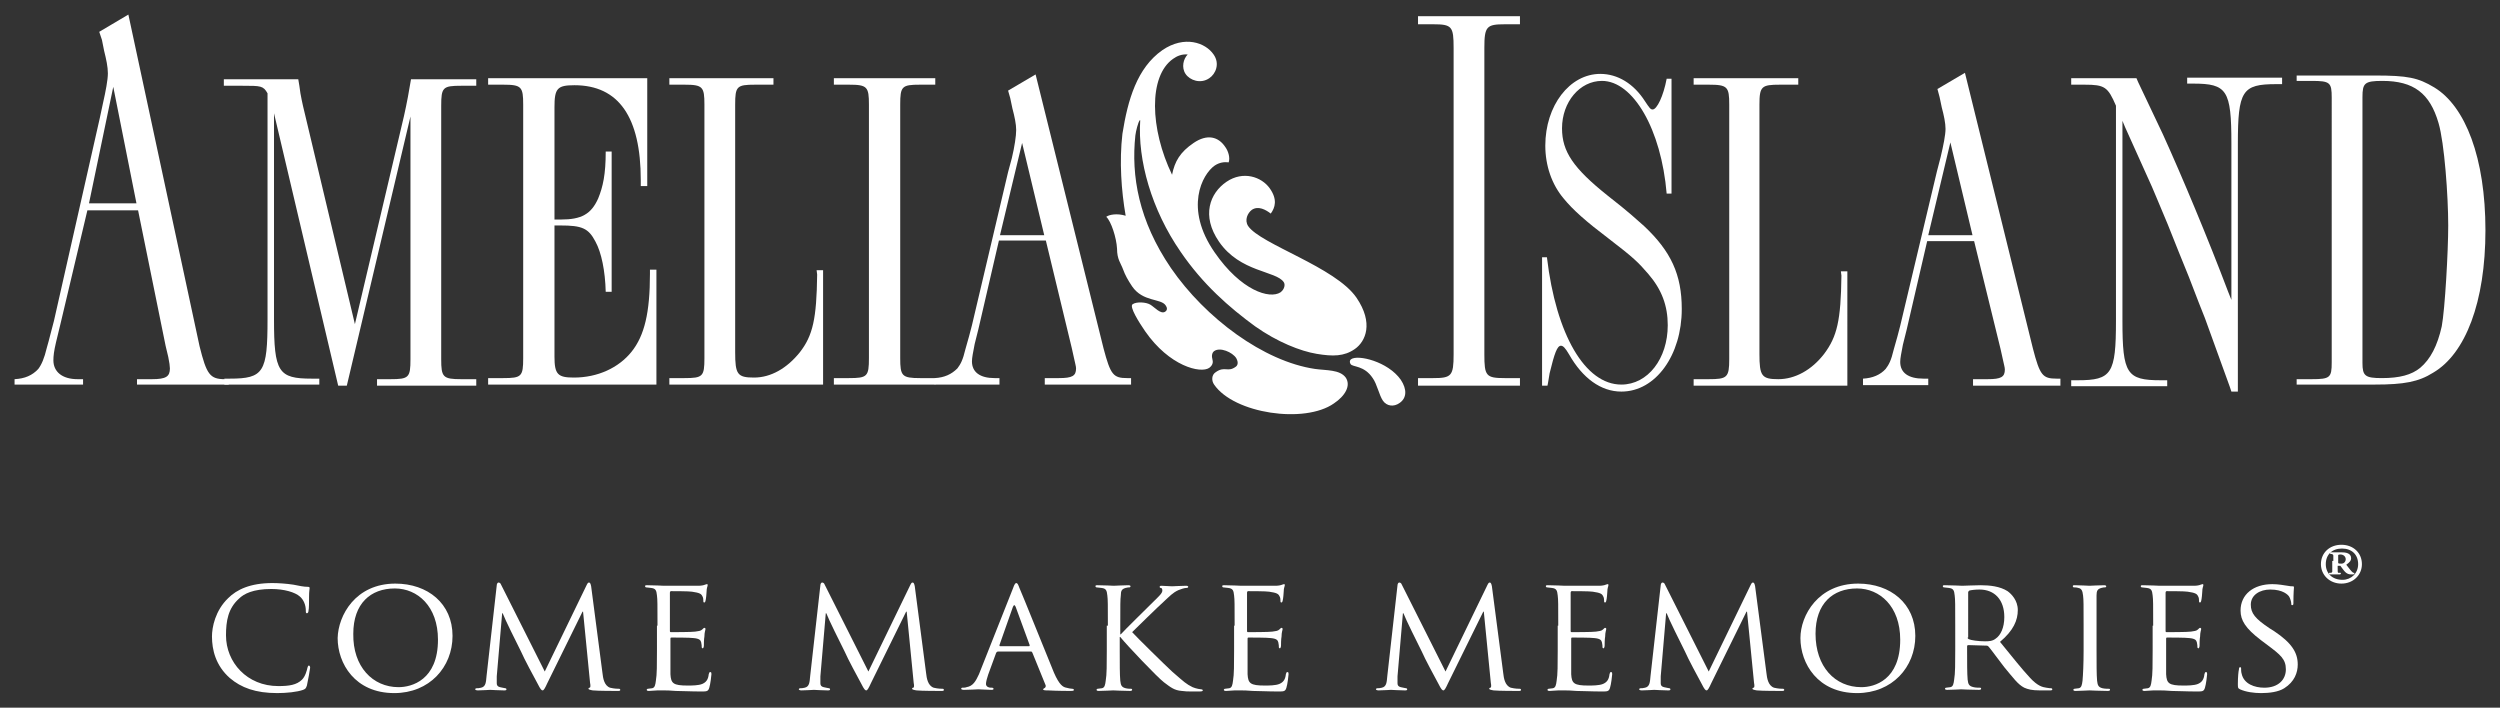 <?xml version="1.0" encoding="UTF-8"?>
<!-- Generator: Adobe Illustrator 27.7.0, SVG Export Plug-In . SVG Version: 6.00 Build 0)  -->
<svg xmlns="http://www.w3.org/2000/svg" xmlns:xlink="http://www.w3.org/1999/xlink" version="1.1" id="Layer_1" width="463.5" height="131.2" viewBox="0 0 463.5 131.2" style="enable-background:new 0 0 463.5 131.2;" xml:space="preserve">
<rect x="0" y="0" width="463.5" height="131.2" fill="#333333" stroke="none"/>
<style type="text/css">
	.st0{fill:#FFFFFF;}
</style>
<g>
	<g>
		<path class="st0" d="M25.4,71.3v-1h2.8c2.6,0,3.3-0.5,3.3-2c0-0.4-0.1-1.1-0.3-2.1l-0.5-2.1L25.6,39h-9.4l-5,21.1l-0.8,3.3    c-0.4,1.7-0.5,2.6-0.5,3.4c0,2.1,1.6,3.5,4.5,3.5h1v1H2.7v-1c1.9-0.1,3.3-0.7,4.4-1.9c0.6-0.8,1.1-1.9,1.6-4    c0.4-1.3,1-3.9,1.3-4.9l8.5-37.6l0.6-2.8c0.5-2.2,0.9-4.3,0.9-5.5c0-1.2-0.3-2.6-0.7-4.2l-0.4-2l-0.5-1.5l5.4-3.2L37,64.2    c1.3,5.2,1.9,6.1,4.7,6.1h0.7v1H25.4z M21,16.1l-4.5,21.6h8.8L21,16.1z"></path>
		<path class="st0" d="M50.8,21v38.2c0,9.8,0.8,11,7,11h1.4v1.1H41.6v-1.1h1c6.3,0,7-1.2,7-11V17.3c-0.8-1.4-1.2-1.4-4.7-1.4h-3.4    v-1.2h13.8c0.2,1.1,0.2,1.2,0.4,2.6c0.3,1.7,0.7,3.3,0.8,3.7l9.3,39.1l9.1-38.6c0.5-2.2,1-4.9,1.3-6.8h12.1v1.2h-2.8    c-3.4,0-3.7,0.3-3.7,3.7v47c0,3.3,0.3,3.7,3.7,3.7h2.8v1.2H69.9v-1.2h2.5c3.4,0,3.7-0.3,3.7-3.7v-45L64.3,71.5h-1.6L50.8,21z"></path>
		<path class="st0" d="M121.6,71.3H90.5v-1.2h2.8c3.4,0,3.7-0.3,3.7-3.7v-47c0-3.3-0.3-3.7-3.7-3.7h-2.8v-1.2H120v20h-1.2v-1.1    c0-11.7-4.1-17.6-12.3-17.6c-3.2,0-3.7,0.6-3.7,4.1v20.8h1.2c3.8,0,5.6-1,6.9-3.9c0.9-2.2,1.4-4.5,1.4-8.7h1.1v26h-1.1    c-0.1-3.9-0.8-7.3-1.9-9.3c-1.3-2.5-2.5-3-6.5-3h-1.1v24.3c0,3.3,0.6,3.9,3.6,3.9c4.4,0,8.3-1.8,10.7-4.8c2.4-3,3.4-7.3,3.4-14.4    v-0.8h1.2V71.3z"></path>
		<path class="st0" d="M152.6,71.3h-28.5v-1.2h2.8c3.4,0,3.7-0.3,3.7-3.7v-47c0-3.3-0.3-3.7-3.7-3.7h-2.8v-1.2h19.3v1.2H140    c-3.4,0-3.7,0.3-3.7,3.7v45.9c0,4.1,0.4,4.7,3.5,4.7c3.1,0,6.1-1.7,8.5-4.7c2.4-3.1,3.1-6.2,3.2-14.4l-0.1-0.8h1.2V71.3z"></path>
		<path class="st0" d="M173.4,71.3h-18.8v-1.2h2.8c3.4,0,3.7-0.3,3.7-3.7v-47c0-3.3-0.3-3.7-3.7-3.7h-2.8v-1.2h18.8v1.2h-2.8    c-3.4,0-3.7,0.3-3.7,3.7v47c0,3.3,0.3,3.7,3.7,3.7h2.8V71.3z"></path>
		<path class="st0" d="M193.7,71.3v-1.2h2.6c2.5,0,3.2-0.4,3.2-1.8c0-0.4-0.2-1-0.4-2l-0.4-1.8l-4.8-19.9h-8.7L181.4,61l-0.7,2.8    c-0.3,1.6-0.5,2.5-0.5,3.2c0,2,1.5,3.1,4.2,3.1h0.9v1.2h-12v-1.2c1.8-0.1,3.1-0.7,4.2-1.8c0.6-0.8,1-1.5,1.5-3.6    c0.4-1.3,1-3.6,1.2-4.4l6.7-28.4l0.7-2.6c0.5-2.1,0.8-4.1,0.8-5.2s-0.3-2.5-0.7-4l-0.4-1.9l-0.4-1.4l5.1-3l12.6,50.8    c1.3,4.9,1.8,5.5,4.4,5.5h0.7v1.2H193.7z M189.5,26.5l-4.1,17.1h8.2L189.5,26.5z"></path>
		<path class="st0" d="M281.8,4.5H279c-3.4,0-3.8,0.4-3.8,4.4v56.8c0,4,0.3,4.4,3.8,4.4h2.8v1.4h-18.9v-1.4h2.8    c3.4,0,3.8-0.4,3.8-4.4V8.9c0-4-0.3-4.4-3.8-4.4h-2.8V3h18.9V4.5z"></path>
		<path class="st0" d="M300.6,72.6c-3.8,0-7.2-2.5-9.7-6.9c-0.7-1.2-1.1-1.6-1.5-1.6c-0.7,0-1.2,1.4-2.1,5.1L287,71l-0.1,0.5h-1    V47.7h0.9c1.7,14.4,7.1,23.6,13.8,23.6c4.9,0,8.6-4.8,8.6-11c0-3.6-1.1-6.6-3.6-9.5c-1.9-2.2-2.7-3-7.4-6.6    c-4.1-3.1-6.6-5.3-8.3-7.4c-2.2-2.6-3.4-6.1-3.4-9.8c0-7.4,4.5-13.3,10.2-13.3c3.2,0,6.2,1.8,8.3,5.1c0.8,1.2,1,1.5,1.4,1.5    c0.8,0,2-2.5,2.6-5.7h0.9v21.3h-0.9c-1-11.9-6.2-20.9-12-20.9c-4.1,0-7.4,3.9-7.4,8.8c0,4.3,2.1,7.4,8.5,12.5    c4.1,3.2,5.1,4.2,6.7,5.6c5,4.7,7,9,7,15.4C311.8,65.8,307,72.6,300.6,72.6z"></path>
		<path class="st0" d="M342.7,71.5H314v-1.2h2.8c3.4,0,3.8-0.3,3.8-3.7V19.4c0-3.3-0.3-3.7-3.8-3.7H314v-1.2h19.4v1.2H330    c-3.4,0-3.8,0.3-3.8,3.7v46.2c0,4.1,0.4,4.7,3.5,4.7c3.1,0,6.2-1.7,8.5-4.7c2.4-3.2,3.1-6.2,3.2-14.5l-0.1-0.8h1.2V71.5z"></path>
		<path class="st0" d="M423.2,15.6H422c-6.3,0-7.1,1.2-7.1,11.1v45.9h-1.2l-0.3-0.9L408.8,59c-0.7-1.8-1.3-3.2-3-7.7    c-1.2-3-2.5-6.1-3.9-9.7c-1.9-4.5-2.5-6-2.9-6.9l-5-11.1l-0.5-1.2v37.1c0,9.8,0.8,11,7.1,11h1.2v1.1H384v-1.1h1.2    c6.3,0,7.1-1.2,7.1-11V19.6c-1.5-3.5-2.1-3.9-5.8-3.9H384v-1.2h12.1l0.3,0.7l4.6,9.7c3.5,7.7,8.4,19.4,12.1,29.2l0.6,1.5v-29    c0-9.9-0.8-11.1-7.1-11.1h-1.1v-1.1h17.6V15.6z"></path>
		<path class="st0" d="M382,71.5h-16.2v-1.2h2.7c2.5,0,3.2-0.4,3.2-1.8c0-0.4-0.2-1-0.4-2l-0.4-1.8l-4.9-20h-8.7l-3.8,16.4l-0.7,2.8    c-0.3,1.6-0.5,2.5-0.5,3.2c0,2,1.5,3.1,4.3,3.1h0.9v1.2h-12.1v-1.2c1.8-0.1,3.2-0.7,4.2-1.8c0.6-0.8,1-1.5,1.5-3.6    c0.4-1.3,1-3.6,1.2-4.4l6.8-28.6l0.7-2.7c0.5-2.1,0.9-4.1,0.9-5.2c0-1.1-0.3-2.5-0.7-4l-0.4-1.9l-0.4-1.5l5.1-3l12.6,51.1    c1.3,5,1.8,5.6,4.4,5.6h0.7V71.5z M357.5,43.6h8.2l-4.1-17.2L357.5,43.6z"></path>
		<path class="st0" d="M451.1,69.1c-2.7,1.7-5.4,2.2-10.8,2.2h-14.5v-1h2.8c3.4,0,3.7-0.3,3.7-3.1V18.1c0-2.8-0.3-3.1-3.7-3.1h-2.8    v-1h14.5c6.1,0,8,0.4,11,2.2c5.8,3.5,9.5,13.1,9.5,26.5C460.8,56,457.1,65.6,451.1,69.1z M441.7,15c-3.3,0-3.7,0.4-3.7,3v49.3    c0,2.4,0.5,2.8,3.6,2.8c3.3,0,5.5-0.6,7.1-1.9c1.9-1.6,3.2-4.1,4-7.7c0.6-3.2,1.2-13.9,1.2-18.7c0-5.4-0.7-15.3-1.8-19    C450.5,17.3,447.5,15,441.7,15z"></path>
		<g>
			<path class="st0" d="M259.7,70.4c1.2,1.8,1.1,3.4-0.2,4.3c-1.1,0.8-2.4,0.6-3.1-0.4c-0.7-1-1.1-3.1-1.9-4.2     c-1.6-2.4-3.7-2-4.1-2.6c-0.2-0.3-0.2-0.7,0.1-0.9C251.7,65.7,257.3,67,259.7,70.4z"></path>
			<path class="st0" d="M215.5,9.3c4.1-2.8,8-1.4,9.5,0.8c1.2,1.7,0.4,3.6-0.8,4.4c-1.6,1.1-3.6,0.4-4.4-0.8     c-0.8-1.2-0.4-2.8,0.4-3.6c-1.1-0.1-2,0.3-2.7,0.8c-4.6,3.2-4.3,13-0.2,21.5c0.5-2.5,1.5-4.2,4-5.9c2.5-1.7,4.6-1.2,5.9,0.8     c0.5,0.7,0.9,1.9,0.6,2.8c-0.8-0.1-1.7,0-2.6,0.6c-2.3,1.6-5.7,7.9,0,16.1c4.9,7.1,10.2,8.7,12.2,7.4c0.8-0.6,0.9-1.5,0.6-1.9     c-1.4-2.1-8.1-1.8-12-7.5c-3.3-4.8-1.7-9,1.4-11.1c3.1-2.1,6.5-0.9,8,1.2c1.5,2.1,1,3.6,0.2,4.7c-0.9-0.7-2.3-1.5-3.5-0.7     c-0.8,0.6-1.4,1.9-0.7,3c2.3,3.4,16.2,7.6,20.1,13.3c3.2,4.7,1.7,8.1-0.3,9.5c-2,1.4-4.1,1.4-7.1,0.9c-3-0.5-7.3-2.2-11.4-5.1     c-4.8-3.5-9.7-7.8-13.8-13.8c-5.4-7.8-8-17-7.5-24.4l-0.1,0c-0.3,0.4-0.7,2-0.8,2.8c-0.8,7.5,0.6,15.8,6.6,24.6     c6.4,9.3,17.2,17.3,26.7,18.7c2.1,0.3,4.6,0.1,5.7,1.6c1,1.5-0.1,3.4-2.2,4.8c-5.4,3.8-18.5,1.9-22.2-3.5     c-0.5-0.7-0.5-1.8,0.3-2.3c1.7-1.2,2.2,0.1,3.7-1c0.3-0.2,0.6-0.7,0.1-1.6c-0.7-1.1-3-2.1-4.1-1.3c-0.4,0.3-0.5,0.9-0.3,1.6     c0.2,0.7-0.2,1.2-0.6,1.5c-1.6,1.1-7.4-0.3-11.9-6.8c-1.1-1.6-3-4.6-2.3-5c0.7-0.5,2.5-0.4,3.3,0.1c0.8,0.5,1.9,1.8,2.7,1.3     c0.5-0.3,0.4-0.8,0.1-1.2c-0.9-1.3-4.2-0.6-6.2-3.5c-0.8-1.2-1.3-2.1-1.7-3.2c-0.4-1.1-1.1-1.8-1.1-3.8c-0.1-2-1.1-5.1-2-5.9     c0.5-0.4,2-0.7,3.6-0.2c-0.8-4.6-1.2-10.1-0.6-15.2C209.1,18.5,210.8,12.6,215.5,9.3z"></path>
		</g>
	</g>
	<g>
		<g>
			<path class="st0" d="M42.6,125.7c-2.6-2.3-3.3-5.2-3.3-7.7c0-1.7,0.6-4.8,3-7.1c1.6-1.6,4.1-2.8,8.2-2.8c1.1,0,2.6,0.1,3.9,0.3     c1,0.2,1.9,0.4,2.7,0.4c0.3,0,0.3,0.1,0.3,0.3c0,0.2-0.1,0.5-0.1,1.5c0,0.9,0,2.3-0.1,2.6c0,0.4-0.2,0.5-0.3,0.5     c-0.2,0-0.2-0.2-0.2-0.5c0-1-0.4-2-1.1-2.6c-0.9-0.8-2.9-1.4-5.3-1.4c-3.4,0-5.1,0.9-6,1.8c-2,1.8-2.4,4.1-2.4,6.8     c0,5,3.9,9.4,9.7,9.4c2,0,3.4-0.2,4.4-1.2c0.6-0.6,0.9-1.7,1-2.2c0.1-0.3,0.1-0.4,0.3-0.4c0.1,0,0.2,0.2,0.2,0.4     s-0.4,2.4-0.6,3.3c-0.2,0.5-0.2,0.6-0.7,0.8c-1.1,0.4-3.1,0.6-4.8,0.6C47.4,128.5,44.7,127.5,42.6,125.7z"></path>
			<path class="st0" d="M73.3,108.2c6,0,10.6,3.7,10.6,9.7c0,5.8-4.3,10.6-10.8,10.6c-7.3,0-10.5-5.5-10.5-10.2     C62.7,114.1,65.9,108.2,73.3,108.2z M73.9,127.4c2.4,0,7.3-1.3,7.3-8.8c0-6.2-3.8-9.5-8-9.5c-4.5,0-7.7,2.8-7.7,8.4     C65.4,123.6,69.1,127.4,73.9,127.4z"></path>
			<path class="st0" d="M111.7,124.8c0.1,0.9,0.3,2.3,1.4,2.7c0.8,0.2,1.5,0.2,1.7,0.2c0.1,0,0.2,0.1,0.2,0.2c0,0.2-0.2,0.2-0.5,0.2     c-0.6,0-3.6,0-4.6-0.1c-0.6-0.1-0.8-0.2-0.8-0.3c0-0.1,0.1-0.2,0.2-0.2c0.2,0,0.2-0.4,0.1-0.9l-1.3-13.2h-0.1l-6.5,13.2     c-0.5,1.1-0.7,1.4-0.9,1.4s-0.4-0.2-0.9-1.2c-0.7-1.3-2.5-4.6-3.1-6c-0.8-1.6-3-6-3.4-7.1h-0.1l-1,11.7c0,0.4,0,0.9,0,1.3     c0,0.4,0.2,0.6,0.6,0.7c0.5,0.1,0.9,0.2,1,0.2c0.1,0,0.2,0.1,0.2,0.2c0,0.2-0.2,0.2-0.5,0.2c-1,0-2.3-0.1-2.5-0.1     c-0.2,0-1.5,0.1-2.3,0.1c-0.3,0-0.5-0.1-0.5-0.2c0-0.1,0.1-0.2,0.3-0.2c0.2,0,0.4,0,0.8-0.1c0.9-0.2,0.9-1.1,1-2.1l1.9-16.9     c0-0.3,0.2-0.5,0.3-0.5c0.2,0,0.4,0.1,0.5,0.4l8.1,16.1l7.8-16.1c0.1-0.2,0.2-0.4,0.4-0.4c0.2,0,0.3,0.2,0.4,0.7L111.7,124.8z"></path>
			<path class="st0" d="M121.9,116c0-4,0-4.8-0.1-5.6c-0.1-0.9-0.2-1.3-1.1-1.4c-0.2,0-0.7-0.1-0.9-0.1c-0.1,0-0.2-0.1-0.2-0.2     c0-0.2,0.1-0.2,0.4-0.2c1.2,0,3,0.1,3.1,0.1c0.2,0,5.8,0,6.4,0c0.5,0,1-0.1,1.2-0.2c0.1,0,0.2-0.1,0.4-0.1c0.1,0,0.1,0.1,0.1,0.2     c0,0.2-0.2,0.5-0.2,1.2c0,0.2-0.1,1.4-0.2,1.7c0,0.1-0.1,0.3-0.2,0.3c-0.2,0-0.2-0.1-0.2-0.3c0-0.2,0-0.6-0.2-0.9     c-0.2-0.4-0.5-0.6-1.9-0.8c-0.5-0.1-3.6-0.1-3.9-0.1c-0.1,0-0.2,0.1-0.2,0.3v7c0,0.2,0,0.3,0.2,0.3c0.3,0,3.9,0,4.5-0.1     c0.6-0.1,1-0.1,1.3-0.4c0.2-0.2,0.3-0.3,0.4-0.3s0.2,0.1,0.2,0.2c0,0.2-0.2,0.6-0.2,1.4c-0.1,0.5-0.1,1.5-0.1,1.7     c0,0.2-0.1,0.5-0.2,0.5c-0.1,0-0.2-0.1-0.2-0.2c0-0.2,0-0.5-0.1-0.9c-0.1-0.4-0.3-0.7-1.4-0.8c-0.7-0.1-3.6-0.1-4.1-0.1     c-0.2,0-0.2,0.1-0.2,0.2v2.2c0,0.9,0,3.9,0,4.4c0.1,1.7,0.5,2.1,3.2,2.1c0.7,0,2,0,2.7-0.3c0.7-0.3,1.1-0.8,1.2-1.8     c0.1-0.3,0.1-0.4,0.3-0.4c0.2,0,0.2,0.2,0.2,0.4s-0.2,1.9-0.4,2.5c-0.2,0.7-0.5,0.7-1.5,0.7c-2,0-3.6-0.1-4.7-0.1     c-1.1-0.1-1.8-0.1-2.2-0.1c-0.1,0-0.6,0-1.2,0c-0.5,0-1.1,0.1-1.6,0.1c-0.3,0-0.4-0.1-0.4-0.2c0-0.1,0.1-0.2,0.2-0.2     c0.2,0,0.6-0.1,0.8-0.1c0.5-0.1,0.6-0.6,0.7-1.4c0.2-1.1,0.2-3.1,0.2-5.6V116z"></path>
			<path class="st0" d="M171.7,124.8c0.1,0.9,0.3,2.3,1.4,2.7c0.8,0.2,1.5,0.2,1.7,0.2c0.1,0,0.2,0.1,0.2,0.2c0,0.2-0.2,0.2-0.5,0.2     c-0.6,0-3.6,0-4.6-0.1c-0.6-0.1-0.8-0.2-0.8-0.3c0-0.1,0.1-0.2,0.2-0.2c0.2,0,0.2-0.4,0.1-0.9l-1.3-13.2h-0.1l-6.5,13.2     c-0.5,1.1-0.7,1.4-0.9,1.4s-0.4-0.2-0.9-1.2c-0.7-1.3-2.5-4.6-3.1-6c-0.8-1.6-3-6-3.4-7.1h-0.1l-1,11.7c0,0.4,0,0.9,0,1.3     c0,0.4,0.2,0.6,0.6,0.7c0.5,0.1,0.9,0.2,1,0.2c0.1,0,0.2,0.1,0.2,0.2c0,0.2-0.2,0.2-0.5,0.2c-1,0-2.3-0.1-2.5-0.1     c-0.2,0-1.5,0.1-2.3,0.1c-0.3,0-0.5-0.1-0.5-0.2c0-0.1,0.1-0.2,0.3-0.2c0.2,0,0.4,0,0.8-0.1c0.9-0.2,0.9-1.1,1-2.1l1.9-16.9     c0-0.3,0.2-0.5,0.3-0.5c0.2,0,0.4,0.1,0.5,0.4l8.1,16.1l7.8-16.1c0.1-0.2,0.2-0.4,0.4-0.4c0.2,0,0.3,0.2,0.4,0.7L171.7,124.8z"></path>
			<path class="st0" d="M187.8,109.1c0.3-0.9,0.5-1,0.6-1c0.3,0,0.4,0.4,0.6,0.9c0.5,1.1,4.8,11.8,6.4,15.7c1,2.3,1.7,2.7,2.3,2.8     c0.4,0.1,0.8,0.2,1.1,0.2c0.2,0,0.3,0.1,0.3,0.2c0,0.2-0.3,0.2-0.6,0.2c-0.4,0-2.4,0-4.2-0.1c-0.5,0-0.9,0-0.9-0.2     c0-0.1,0.1-0.1,0.2-0.2c0.2-0.1,0.4-0.3,0.2-0.7l-2.4-5.9c-0.1-0.1-0.1-0.2-0.2-0.2H185c-0.1,0-0.2,0.1-0.3,0.2l-1.5,4.1     c-0.2,0.6-0.4,1.3-0.4,1.7c0,0.5,0.5,0.7,0.9,0.7h0.2c0.2,0,0.3,0.1,0.3,0.2c0,0.2-0.2,0.2-0.4,0.2c-0.6,0-2.1-0.1-2.4-0.1     c-0.3,0-1.6,0.1-2.7,0.1c-0.3,0-0.5-0.1-0.5-0.2c0-0.1,0.1-0.2,0.2-0.2c0.2,0,0.6,0,0.8-0.1c1.2-0.2,1.7-1.1,2.3-2.4L187.8,109.1     z M190.8,119.8c0.1,0,0.1-0.1,0.1-0.2l-2.6-7.1c-0.2-0.4-0.3-0.4-0.5,0l-2.5,7.1c0,0.1,0,0.2,0.1,0.2H190.8z"></path>
			<path class="st0" d="M205.4,116c0-4,0-4.8-0.1-5.6c-0.1-0.9-0.2-1.3-1.1-1.4c-0.2,0-0.7-0.1-0.9-0.1c-0.1,0-0.2-0.1-0.2-0.2     c0-0.2,0.1-0.2,0.4-0.2c1.2,0,2.9,0.1,3,0.1c0.2,0,1.9-0.1,2.7-0.1c0.3,0,0.4,0.1,0.4,0.2c0,0.1-0.1,0.2-0.2,0.2     c-0.2,0-0.3,0-0.7,0.1c-0.7,0.2-0.9,0.5-0.9,1.4c-0.1,0.8-0.1,1.6-0.1,5.6v1.6h0.1c0.4-0.5,5.2-5.2,6.2-6.2     c0.8-0.8,1.5-1.4,1.5-1.9c0-0.3-0.1-0.5-0.3-0.5c-0.2,0-0.2-0.2-0.2-0.2c0-0.1,0.1-0.2,0.3-0.2c0.5,0,1.4,0.1,2,0.1     c0.2,0,1.9-0.1,2.6-0.1c0.3,0,0.4,0.1,0.4,0.2s-0.1,0.2-0.3,0.2c-0.4,0-1,0.2-1.5,0.4c-1.1,0.5-1.6,1.1-2.8,2.2     c-0.7,0.6-5.2,5-5.8,5.6c0.7,0.8,6.3,6.3,7.4,7.3c2.3,2,2.6,2.3,3.8,2.9c0.7,0.3,1.5,0.4,1.6,0.4c0.2,0,0.3,0.1,0.3,0.2     s-0.1,0.2-0.6,0.2h-1.4c-0.8,0-1.2,0-1.9-0.1c-1.4-0.1-2.1-0.7-3.3-1.6c-1.2-0.9-6.9-6.9-8.1-8.4h-0.1v2.5c0,2.5,0,4.5,0.1,5.6     c0.1,0.8,0.2,1.2,1,1.4c0.4,0.1,0.8,0.1,1,0.1c0.2,0,0.2,0.1,0.2,0.2c0,0.1-0.1,0.2-0.4,0.2c-1.3,0-2.9-0.1-3.1-0.1     s-1.8,0.1-2.7,0.1c-0.3,0-0.4-0.1-0.4-0.2c0-0.1,0.1-0.2,0.2-0.2c0.2,0,0.6-0.1,0.8-0.1c0.5-0.1,0.6-0.6,0.7-1.4     c0.2-1.1,0.2-3.1,0.2-5.6V116z"></path>
			<path class="st0" d="M228.9,116c0-4,0-4.8-0.1-5.6c-0.1-0.9-0.2-1.3-1.1-1.4c-0.2,0-0.7-0.1-0.9-0.1c-0.1,0-0.2-0.1-0.2-0.2     c0-0.2,0.1-0.2,0.4-0.2c1.2,0,3,0.1,3.1,0.1c0.2,0,5.8,0,6.4,0c0.5,0,1-0.1,1.2-0.2c0.1,0,0.2-0.1,0.4-0.1c0.1,0,0.1,0.1,0.1,0.2     c0,0.2-0.2,0.5-0.2,1.2c0,0.2-0.1,1.4-0.2,1.7c0,0.1-0.1,0.3-0.2,0.3c-0.2,0-0.2-0.1-0.2-0.3c0-0.2,0-0.6-0.2-0.9     c-0.2-0.4-0.5-0.6-1.9-0.8c-0.5-0.1-3.6-0.1-3.9-0.1c-0.1,0-0.2,0.1-0.2,0.3v7c0,0.2,0,0.3,0.2,0.3c0.3,0,3.9,0,4.5-0.1     c0.6-0.1,1-0.1,1.3-0.4c0.2-0.2,0.3-0.3,0.4-0.3c0.1,0,0.2,0.1,0.2,0.2c0,0.2-0.2,0.6-0.2,1.4c-0.1,0.5-0.1,1.5-0.1,1.7     c0,0.2-0.1,0.5-0.2,0.5c-0.1,0-0.2-0.1-0.2-0.2c0-0.2,0-0.5-0.1-0.9c-0.1-0.4-0.3-0.7-1.4-0.8c-0.7-0.1-3.6-0.1-4.1-0.1     c-0.2,0-0.2,0.1-0.2,0.2v2.2c0,0.9,0,3.9,0,4.4c0.1,1.7,0.5,2.1,3.2,2.1c0.7,0,2,0,2.7-0.3c0.7-0.3,1.1-0.8,1.2-1.8     c0.1-0.3,0.1-0.4,0.3-0.4c0.2,0,0.2,0.2,0.2,0.4s-0.2,1.9-0.4,2.5c-0.2,0.7-0.5,0.7-1.5,0.7c-2,0-3.6-0.1-4.7-0.1     c-1.1-0.1-1.8-0.1-2.2-0.1c-0.1,0-0.6,0-1.2,0c-0.5,0-1.1,0.1-1.6,0.1c-0.3,0-0.4-0.1-0.4-0.2c0-0.1,0.1-0.2,0.2-0.2     c0.2,0,0.6-0.1,0.8-0.1c0.5-0.1,0.6-0.6,0.7-1.4c0.2-1.1,0.2-3.1,0.2-5.6V116z"></path>
			<path class="st0" d="M278.7,124.8c0.1,0.9,0.3,2.3,1.4,2.7c0.8,0.2,1.5,0.2,1.7,0.2c0.1,0,0.2,0.1,0.2,0.2c0,0.2-0.2,0.2-0.5,0.2     c-0.6,0-3.6,0-4.6-0.1c-0.6-0.1-0.8-0.2-0.8-0.3c0-0.1,0.1-0.2,0.2-0.2c0.2,0,0.2-0.4,0.1-0.9l-1.3-13.2h-0.1l-6.5,13.2     c-0.5,1.1-0.7,1.4-0.9,1.4s-0.4-0.2-0.9-1.2c-0.7-1.3-2.5-4.6-3.1-6c-0.8-1.6-3-6-3.4-7.1h-0.1l-1,11.7c0,0.4,0,0.9,0,1.3     c0,0.4,0.2,0.6,0.6,0.7c0.5,0.1,0.9,0.2,1,0.2c0.1,0,0.2,0.1,0.2,0.2c0,0.2-0.2,0.2-0.5,0.2c-1,0-2.3-0.1-2.5-0.1     c-0.2,0-1.5,0.1-2.3,0.1c-0.3,0-0.5-0.1-0.5-0.2c0-0.1,0.1-0.2,0.3-0.2c0.2,0,0.4,0,0.8-0.1c0.9-0.2,0.9-1.1,1-2.1l1.9-16.9     c0-0.3,0.2-0.5,0.3-0.5c0.2,0,0.4,0.1,0.5,0.4l8.1,16.1l7.8-16.1c0.1-0.2,0.2-0.4,0.4-0.4c0.2,0,0.3,0.2,0.4,0.7L278.7,124.8z"></path>
			<path class="st0" d="M288.9,116c0-4,0-4.8-0.1-5.6c-0.1-0.9-0.2-1.3-1.1-1.4c-0.2,0-0.7-0.1-0.9-0.1c-0.1,0-0.2-0.1-0.2-0.2     c0-0.2,0.1-0.2,0.4-0.2c1.2,0,3,0.1,3.1,0.1c0.2,0,5.8,0,6.4,0c0.5,0,1-0.1,1.2-0.2c0.1,0,0.2-0.1,0.4-0.1c0.1,0,0.1,0.1,0.1,0.2     c0,0.2-0.2,0.5-0.2,1.2c0,0.2-0.1,1.4-0.2,1.7c0,0.1-0.1,0.3-0.2,0.3c-0.2,0-0.2-0.1-0.2-0.3c0-0.2,0-0.6-0.2-0.9     c-0.2-0.4-0.5-0.6-1.9-0.8c-0.5-0.1-3.6-0.1-3.9-0.1c-0.1,0-0.2,0.1-0.2,0.3v7c0,0.2,0,0.3,0.2,0.3c0.3,0,3.9,0,4.5-0.1     c0.6-0.1,1-0.1,1.3-0.4c0.2-0.2,0.3-0.3,0.4-0.3s0.2,0.1,0.2,0.2c0,0.2-0.2,0.6-0.2,1.4c-0.1,0.5-0.1,1.5-0.1,1.7     c0,0.2-0.1,0.5-0.2,0.5c-0.1,0-0.2-0.1-0.2-0.2c0-0.2,0-0.5-0.1-0.9c-0.1-0.4-0.3-0.7-1.4-0.8c-0.7-0.1-3.6-0.1-4.1-0.1     c-0.2,0-0.2,0.1-0.2,0.2v2.2c0,0.9,0,3.9,0,4.4c0.1,1.7,0.5,2.1,3.2,2.1c0.7,0,2,0,2.7-0.3c0.7-0.3,1.1-0.8,1.2-1.8     c0.1-0.3,0.1-0.4,0.3-0.4s0.2,0.2,0.2,0.4s-0.2,1.9-0.4,2.5c-0.2,0.7-0.5,0.7-1.5,0.7c-2,0-3.6-0.1-4.7-0.1     c-1.1-0.1-1.8-0.1-2.2-0.1c-0.1,0-0.6,0-1.2,0c-0.5,0-1.1,0.1-1.6,0.1c-0.3,0-0.4-0.1-0.4-0.2c0-0.1,0.1-0.2,0.2-0.2     c0.2,0,0.6-0.1,0.8-0.1c0.5-0.1,0.6-0.6,0.7-1.4c0.2-1.1,0.2-3.1,0.2-5.6V116z"></path>
			<path class="st0" d="M327.5,124.8c0.1,0.9,0.3,2.3,1.4,2.7c0.8,0.2,1.5,0.2,1.7,0.2c0.1,0,0.2,0.1,0.2,0.2c0,0.2-0.2,0.2-0.5,0.2     c-0.6,0-3.6,0-4.6-0.1c-0.6-0.1-0.8-0.2-0.8-0.3c0-0.1,0.1-0.2,0.2-0.2c0.2,0,0.2-0.4,0.1-0.9l-1.3-13.2h-0.1l-6.5,13.2     c-0.5,1.1-0.7,1.4-0.9,1.4s-0.4-0.2-0.9-1.2c-0.7-1.3-2.5-4.6-3.1-6c-0.8-1.6-3-6-3.4-7.1h-0.1l-1,11.7c0,0.4,0,0.9,0,1.3     c0,0.4,0.2,0.6,0.6,0.7c0.5,0.1,0.9,0.2,1,0.2c0.1,0,0.2,0.1,0.2,0.2c0,0.2-0.2,0.2-0.5,0.2c-1,0-2.3-0.1-2.5-0.1     c-0.2,0-1.5,0.1-2.3,0.1c-0.3,0-0.5-0.1-0.5-0.2c0-0.1,0.1-0.2,0.3-0.2c0.2,0,0.4,0,0.8-0.1c0.9-0.2,0.9-1.1,1-2.1l1.9-16.9     c0-0.3,0.2-0.5,0.3-0.5c0.2,0,0.4,0.1,0.5,0.4l8.1,16.1l7.8-16.1c0.1-0.2,0.2-0.4,0.4-0.4c0.2,0,0.3,0.2,0.4,0.7L327.5,124.8z"></path>
			<path class="st0" d="M344.5,108.2c6,0,10.6,3.7,10.6,9.7c0,5.8-4.3,10.6-10.8,10.6c-7.3,0-10.5-5.5-10.5-10.2     C333.8,114.1,337.1,108.2,344.5,108.2z M345.1,127.4c2.4,0,7.2-1.3,7.2-8.8c0-6.2-3.8-9.5-8-9.5c-4.5,0-7.7,2.8-7.7,8.4     C336.6,123.6,340.2,127.4,345.1,127.4z"></path>
			<path class="st0" d="M362.5,116c0-4,0-4.8-0.1-5.6c-0.1-0.9-0.2-1.3-1.1-1.4c-0.2,0-0.7-0.1-0.9-0.1c-0.1,0-0.2-0.1-0.2-0.2     c0-0.2,0.1-0.2,0.4-0.2c1.2,0,3,0.1,3.2,0.1c0.3,0,2.5-0.1,3.4-0.1c1.7,0,3.6,0.2,5,1.1c0.7,0.5,1.9,1.7,1.9,3.5     c0,1.9-0.8,3.8-3.3,5.9c2.2,2.7,4.1,5.1,5.6,6.7c1.4,1.5,2.3,1.7,3,1.8c0.5,0.1,0.8,0.1,0.9,0.1s0.2,0.1,0.2,0.2     c0,0.2-0.2,0.2-0.6,0.2h-1.7c-1.5,0-2.2-0.2-2.9-0.5c-1.2-0.6-2.1-1.9-3.7-3.8c-1.1-1.4-2.3-3.1-2.9-3.8     c-0.1-0.1-0.2-0.2-0.4-0.2l-3.4-0.1c-0.1,0-0.2,0.1-0.2,0.2v0.6c0,2.5,0,4.5,0.1,5.6c0.1,0.8,0.2,1.2,1.1,1.4     c0.4,0.1,0.9,0.1,1.2,0.1c0.2,0,0.2,0.1,0.2,0.2c0,0.1-0.1,0.2-0.4,0.2c-1.5,0-3.2-0.1-3.3-0.1c0,0-1.8,0.1-2.6,0.1     c-0.3,0-0.4-0.1-0.4-0.2c0-0.1,0.1-0.2,0.2-0.2c0.2,0,0.6-0.1,0.8-0.1c0.5-0.1,0.6-0.6,0.7-1.4c0.2-1.1,0.2-3.1,0.2-5.6V116z      M364.8,118.2c0,0.2,0.1,0.2,0.2,0.3c0.4,0.2,1.8,0.4,3,0.4c0.6,0,1.4,0,2-0.5c0.9-0.6,1.6-2,1.6-4c0-3.2-1.8-5.1-4.6-5.1     c-0.8,0-1.6,0.1-1.9,0.2c-0.1,0.1-0.2,0.2-0.2,0.3V118.2z"></path>
			<path class="st0" d="M388.7,120.6c0,2.5,0,4.5,0.1,5.6c0.1,0.8,0.2,1.2,1,1.4c0.4,0.1,1,0.1,1.2,0.1c0.2,0,0.2,0.1,0.2,0.2     c0,0.1-0.1,0.2-0.4,0.2c-1.5,0-3.2-0.1-3.4-0.1c-0.2,0-1.8,0.1-2.6,0.1c-0.3,0-0.4-0.1-0.4-0.2c0-0.1,0.1-0.2,0.2-0.2     c0.2,0,0.6-0.1,0.8-0.1c0.5-0.1,0.6-0.6,0.7-1.4c0.1-1.1,0.2-3.1,0.2-5.6V116c0-4,0-4.8-0.1-5.6c-0.1-0.9-0.3-1.3-0.9-1.4     c-0.3-0.1-0.6-0.1-0.8-0.1c-0.1,0-0.2-0.1-0.2-0.2c0-0.2,0.1-0.2,0.4-0.2c0.9,0,2.6,0.1,2.7,0.1c0.1,0,1.9-0.1,2.7-0.1     c0.3,0,0.4,0.1,0.4,0.2c0,0.1-0.1,0.2-0.2,0.2c-0.2,0-0.4,0-0.7,0.1c-0.7,0.2-0.9,0.5-0.9,1.4c0,0.8,0,1.6,0,5.6V120.6z"></path>
			<path class="st0" d="M399.2,116c0-4,0-4.8-0.1-5.6c-0.1-0.9-0.2-1.3-1.1-1.4c-0.2,0-0.7-0.1-0.9-0.1c-0.1,0-0.2-0.1-0.2-0.2     c0-0.2,0.1-0.2,0.4-0.2c1.2,0,3,0.1,3.1,0.1c0.2,0,5.8,0,6.4,0c0.5,0,1-0.1,1.2-0.2c0.1,0,0.2-0.1,0.4-0.1c0.1,0,0.1,0.1,0.1,0.2     c0,0.2-0.2,0.5-0.2,1.2c0,0.2-0.1,1.4-0.2,1.7c0,0.1-0.1,0.3-0.2,0.3c-0.2,0-0.2-0.1-0.2-0.3c0-0.2,0-0.6-0.2-0.9     c-0.2-0.4-0.5-0.6-1.9-0.8c-0.5-0.1-3.6-0.1-3.9-0.1c-0.1,0-0.2,0.1-0.2,0.3v7c0,0.2,0,0.3,0.2,0.3c0.3,0,3.9,0,4.5-0.1     c0.6-0.1,1-0.1,1.3-0.4c0.2-0.2,0.3-0.3,0.4-0.3s0.2,0.1,0.2,0.2c0,0.2-0.2,0.6-0.2,1.4c-0.1,0.5-0.1,1.5-0.1,1.7     c0,0.2-0.1,0.5-0.2,0.5c-0.1,0-0.2-0.1-0.2-0.2c0-0.2,0-0.5-0.1-0.9c-0.1-0.4-0.3-0.7-1.4-0.8c-0.7-0.1-3.6-0.1-4.1-0.1     c-0.2,0-0.2,0.1-0.2,0.2v2.2c0,0.9,0,3.9,0,4.4c0.1,1.7,0.5,2.1,3.2,2.1c0.7,0,2,0,2.7-0.3c0.7-0.3,1.1-0.8,1.2-1.8     c0.1-0.3,0.1-0.4,0.3-0.4s0.2,0.2,0.2,0.4s-0.2,1.9-0.4,2.5c-0.2,0.7-0.5,0.7-1.5,0.7c-2,0-3.6-0.1-4.7-0.1     c-1.1-0.1-1.8-0.1-2.2-0.1c-0.1,0-0.6,0-1.2,0c-0.5,0-1.1,0.1-1.6,0.1c-0.3,0-0.4-0.1-0.4-0.2c0-0.1,0.1-0.2,0.2-0.2     c0.2,0,0.6-0.1,0.8-0.1c0.5-0.1,0.6-0.6,0.7-1.4c0.2-1.1,0.2-3.1,0.2-5.6V116z"></path>
			<path class="st0" d="M415.3,127.8c-0.4-0.2-0.4-0.3-0.4-1c0-1.3,0.1-2.3,0.2-2.7c0-0.3,0.1-0.4,0.2-0.4c0.2,0,0.2,0.1,0.2,0.3     c0,0.2,0,0.6,0.1,0.9c0.4,1.9,2.4,2.6,4.2,2.6c2.6,0,4-1.5,4-3.4c0-1.9-1-2.7-3.4-4.5l-1.2-0.9c-2.9-2.2-3.8-3.7-3.8-5.5     c0-3,2.4-4.9,5.9-4.9c1.1,0,2.1,0.2,2.8,0.3c0.5,0.1,0.7,0.1,0.9,0.1c0.2,0,0.3,0,0.3,0.2c0,0.1-0.1,1-0.1,2.7     c0,0.4,0,0.6-0.2,0.6s-0.2-0.1-0.2-0.3c0-0.3-0.2-1-0.4-1.3c-0.2-0.3-1.1-1.3-3.5-1.3c-1.9,0-3.6,1-3.6,2.8     c0,1.6,0.8,2.6,3.5,4.4l0.8,0.5c3.3,2.2,4.4,4,4.4,6.2c0,1.5-0.6,3.2-2.5,4.4c-1.1,0.7-2.8,0.9-4.3,0.9     C417.9,128.5,416.4,128.3,415.3,127.8z"></path>
		</g>
		<g>
			<path class="st0" d="M430.3,104.6c0-2.1,1.6-3.6,3.8-3.6c2.2,0,3.8,1.5,3.8,3.6c0,2-1.6,3.6-3.8,3.6     C431.9,108.2,430.3,106.6,430.3,104.6z M437.2,104.6c0-1.8-1.2-2.9-3-2.9c-1.8,0-3,1.1-3,2.9c0,1.7,1.2,2.9,3.1,2.9     C435.9,107.5,437.2,106.3,437.2,104.6z M432.6,104v-1c0-0.2-0.2-0.3-0.5-0.3c0,0-0.1,0-0.1-0.1c0-0.1,0.1-0.2,0.2-0.2h0.2     c0.1,0,0.4,0,0.7,0c0.4,0,0.5,0,1,0c0.7,0,1.8,0.1,1.8,1.1c0,0.4-0.2,0.7-0.9,1.2l0.7,0.9c0.5,0.6,0.6,0.6,0.7,0.6s0.1,0,0.1,0.1     c0,0.1,0,0.2-0.4,0.2c-0.5,0-1,0-1.6-0.8l-0.6-0.8h-0.5v0.4c0,0.7,0,0.8,0.1,0.9c0.1,0,0.3,0,0.4,0c0.1,0,0.1,0,0.1,0.1     c0,0.1-0.1,0.2-0.2,0.2h-0.2c-0.1,0-0.5,0-0.7,0c-0.1,0-0.5,0-0.6,0h-0.2c-0.1,0-0.3,0-0.3-0.2c0-0.1,0-0.1,0.1-0.1     c0.4,0,0.4,0,0.5-0.2c0-0.2,0-0.5,0-1.1V104z M433.5,104.4c0.1,0.1,0.4,0.1,0.6,0.1c0.1,0,0.2,0,0.4-0.1c0.2-0.1,0.4-0.4,0.4-0.7     c0-0.5-0.4-0.9-1-0.9c0,0-0.3,0-0.4,0.1V104.4z"></path>
		</g>
	</g>
</g>
</svg>
